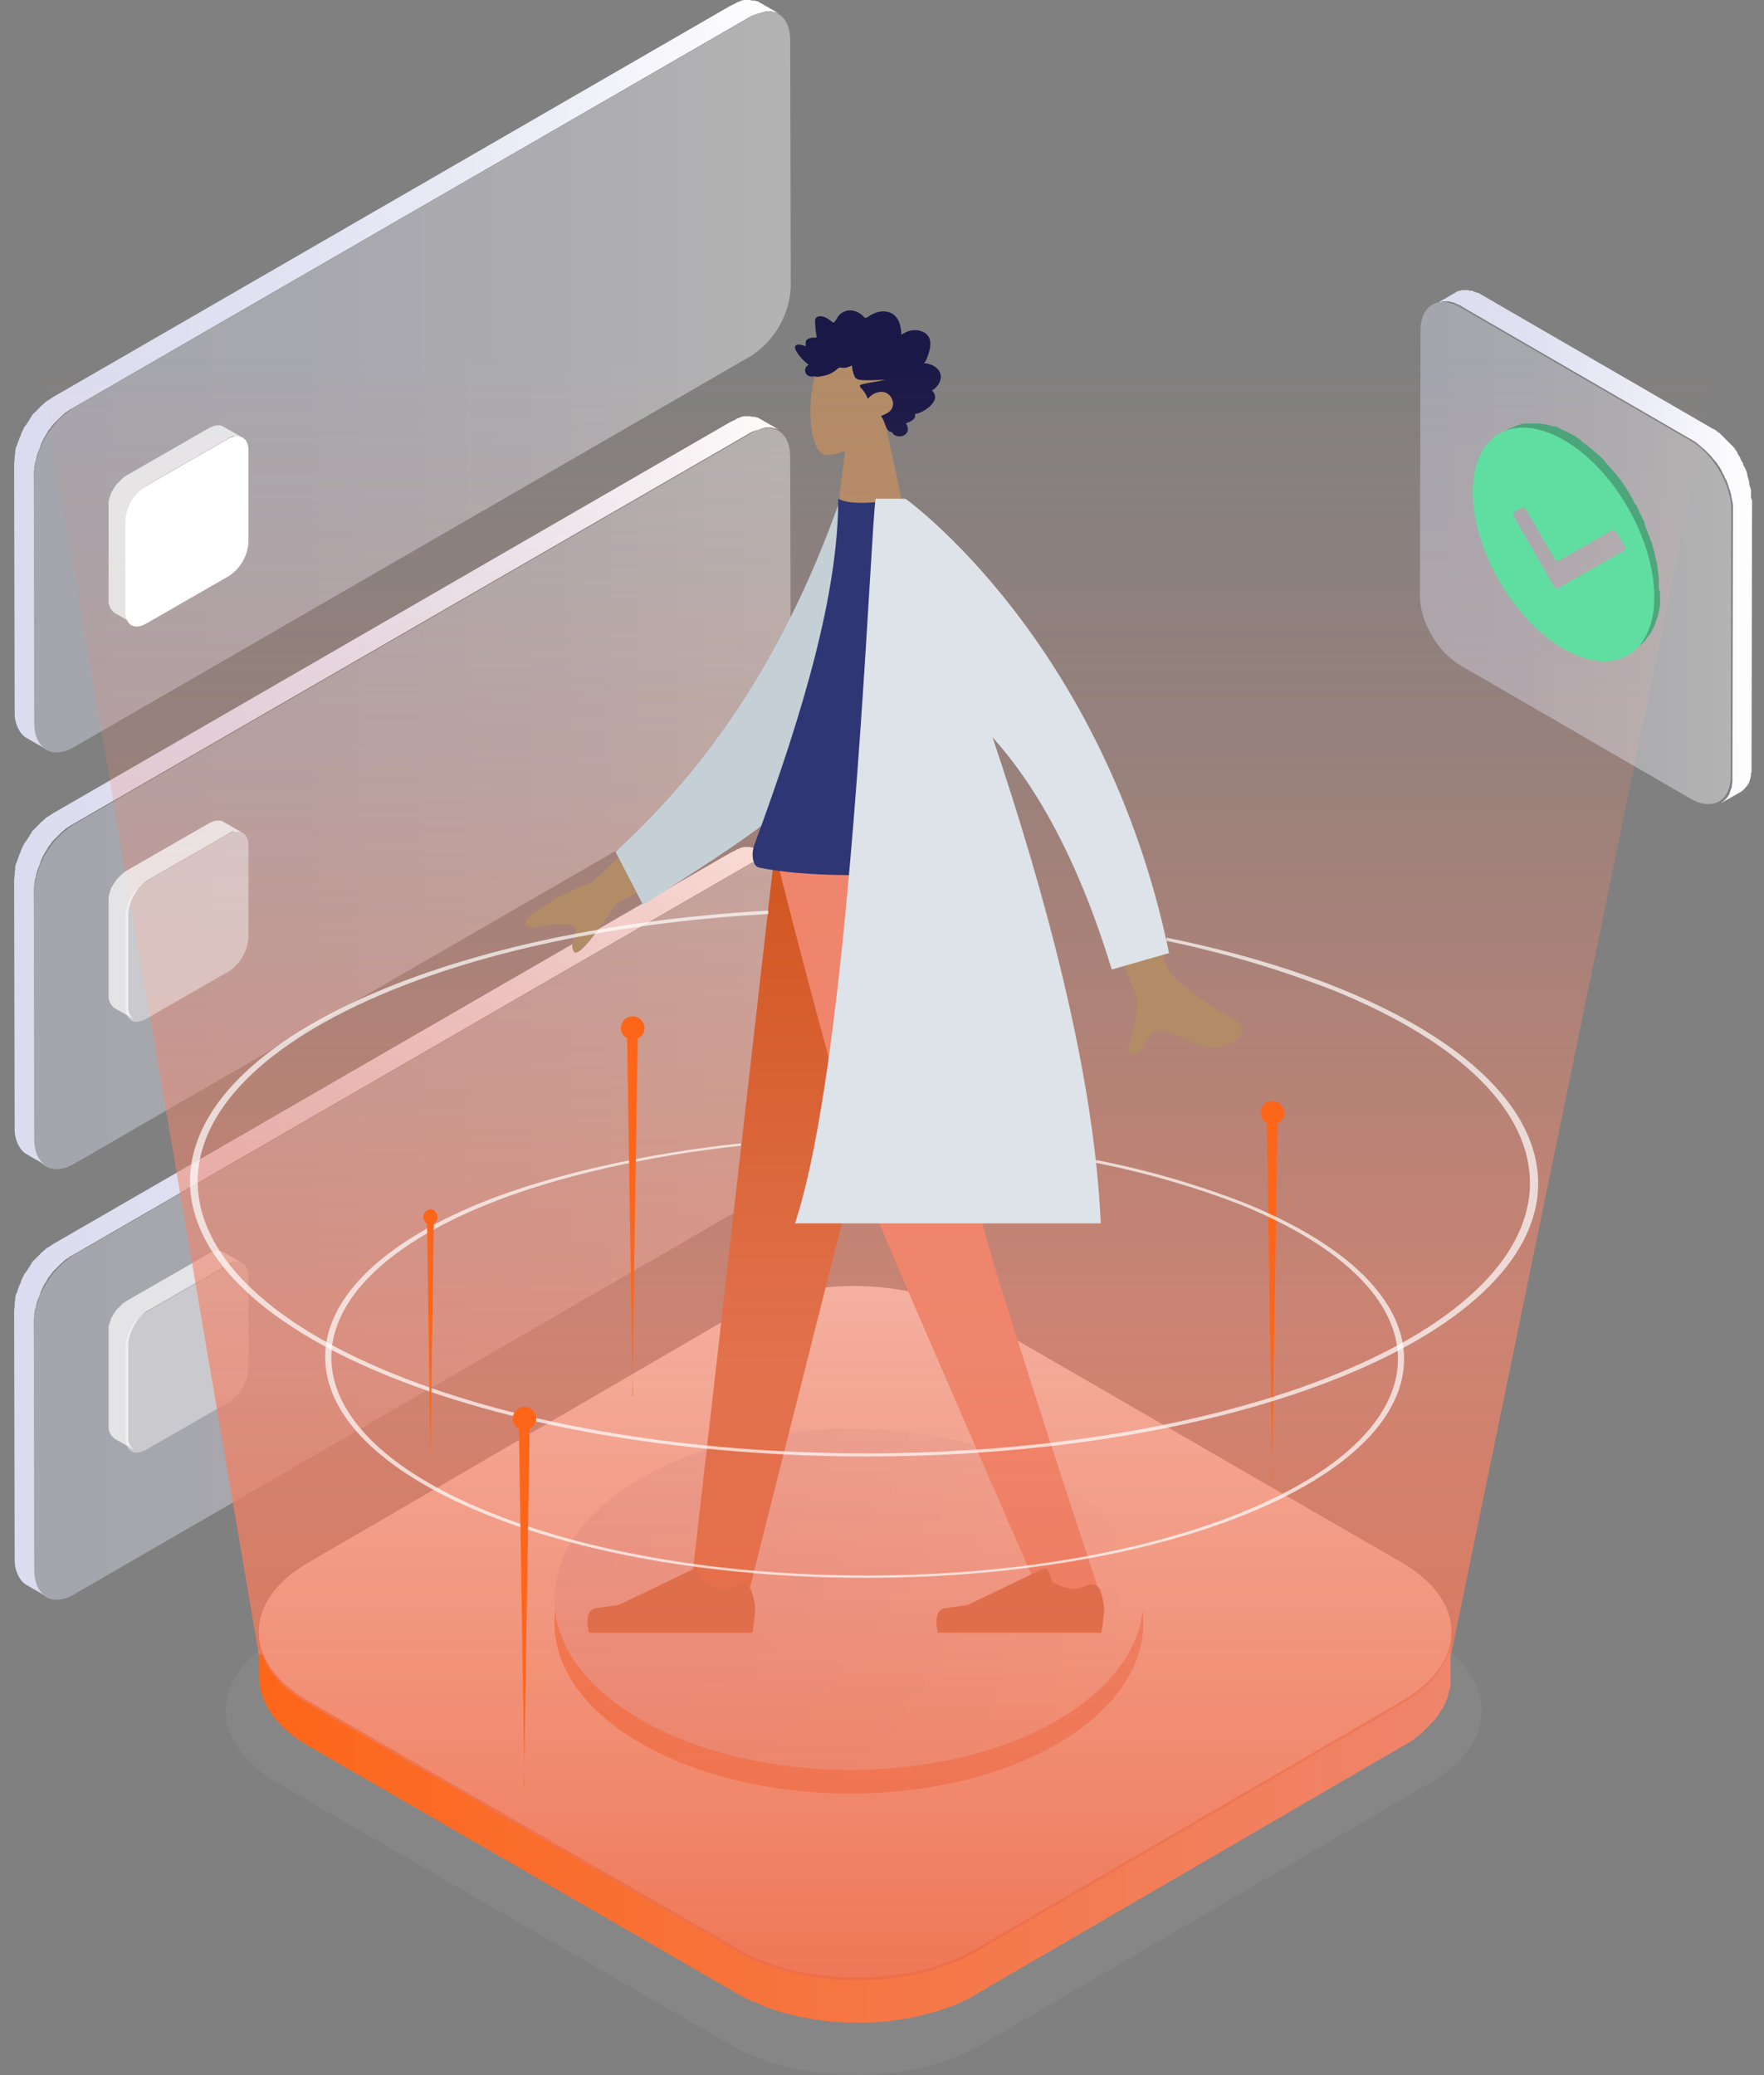 <svg width="375" height="441" viewBox="0 0 375 441" fill="none" xmlns="http://www.w3.org/2000/svg">
<rect x="0" y="0" width="375" height="441" fill="#808080" stroke="none"/>
<path fill-rule="evenodd" clip-rule="evenodd" d="M161.534 182.772C161.653 182.772 161.773 182.652 161.892 182.652C162.023 182.668 162.155 182.624 162.25 182.533C162.419 182.551 162.588 182.508 162.728 182.413H163.684C163.891 182.382 164.102 182.425 164.281 182.533H164.401C164.52 182.533 164.759 182.652 164.879 182.652H164.998C165.237 182.772 165.357 182.772 165.596 182.892L161.414 180.501C161.295 180.381 161.175 180.381 160.936 180.262H160.697C160.578 180.262 160.578 180.262 160.458 180.142H159.981C159.812 180.16 159.643 180.118 159.503 180.023H158.189C158.057 180.007 157.926 180.051 157.83 180.142H157.591C157.472 180.142 157.472 180.142 157.352 180.262C157.233 180.381 156.994 180.381 156.755 180.501C156.516 180.62 156.635 180.501 156.516 180.62C156.45 180.62 156.396 180.674 156.396 180.74C156.038 180.859 155.68 181.099 155.321 181.218L11.482 264.295C11.004 264.534 10.646 264.893 10.168 265.132C10.049 265.132 10.049 265.251 9.929 265.251C9.571 265.61 9.093 265.968 8.734 266.327C8.668 266.327 8.615 266.381 8.615 266.447L8.376 266.686L7.779 267.283C7.779 267.403 7.659 267.403 7.54 267.522L7.42 267.642L7.062 268L6.823 268.24C6.823 268.359 6.704 268.359 6.704 268.479C6.704 268.598 6.584 268.718 6.465 268.837C6.345 268.957 6.345 268.957 6.345 269.076C6.345 269.196 6.226 269.315 6.106 269.435C5.987 269.554 5.987 269.554 5.987 269.674C5.987 269.74 5.933 269.794 5.867 269.794C5.751 270.058 5.589 270.301 5.389 270.511C5.389 270.577 5.336 270.63 5.27 270.63C5.144 270.762 5.061 270.929 5.031 271.108C5.031 271.228 4.911 271.228 4.911 271.347C4.911 271.467 4.792 271.467 4.792 271.587C4.792 271.706 4.673 271.706 4.673 271.826C4.673 271.945 4.434 272.184 4.434 272.423V272.543L4.075 273.26V273.38C4.063 273.47 4.021 273.554 3.956 273.619C3.956 273.738 3.836 273.858 3.836 273.977C3.836 274.097 3.717 274.216 3.717 274.336C3.717 274.455 3.597 274.575 3.597 274.694C3.597 274.814 3.597 274.814 3.478 274.934C3.358 275.053 3.358 275.173 3.358 275.292C3.358 275.412 3.239 275.531 3.239 275.77V276.248C3.239 276.487 3.119 276.727 3.119 276.966V277.324C3.119 277.802 3 278.281 3 278.759L3.119 331.354C3.059 332.786 3.434 334.203 4.195 335.418C4.546 336.008 5.039 336.501 5.628 336.853L9.81 339.243C8.257 338.407 7.301 336.494 7.301 333.745L7.181 281.149C7.162 280.668 7.202 280.186 7.301 279.715V279.356C7.301 279.117 7.42 278.878 7.42 278.639C7.402 278.471 7.445 278.301 7.54 278.161C7.54 278.041 7.659 277.922 7.659 277.683C7.659 277.444 7.779 277.324 7.779 277.085C7.779 276.846 7.898 276.846 7.898 276.727C7.898 276.607 8.018 276.248 8.137 276.009C8.15 275.919 8.192 275.835 8.257 275.77C8.376 275.412 8.496 275.173 8.615 274.814V274.694C8.734 274.455 8.854 274.097 8.973 273.858C9.093 273.619 9.093 273.738 9.093 273.619L9.451 272.901C9.451 272.835 9.505 272.782 9.571 272.782C9.69 272.543 9.929 272.184 10.049 271.945C10.168 271.706 10.168 271.826 10.168 271.706C10.29 271.479 10.451 271.277 10.646 271.108C10.765 270.989 10.765 270.869 10.885 270.75C11.004 270.63 11.124 270.391 11.243 270.272L11.602 269.913L11.96 269.554L12.557 268.957L12.796 268.718C13.155 268.359 13.633 268 13.991 267.642C14.111 267.642 14.111 267.522 14.23 267.522C14.64 267.202 15.08 266.921 15.544 266.686L159.383 183.609C159.718 183.4 160.08 183.239 160.458 183.131C160.578 183.131 160.697 183.011 160.817 183.011C160.936 183.011 161.307 182.892 161.534 182.772Z" fill="url(#paint0_linear)"/>
<g opacity="0.4">
<path fill-rule="evenodd" clip-rule="evenodd" d="M159.502 183.609C164.162 180.86 167.985 183.131 167.985 188.51L168.104 241.105C167.777 247.046 164.623 252.47 159.622 255.689L15.783 338.825C11.124 341.574 7.301 339.303 7.301 333.924L7.181 281.329C7.508 275.388 10.662 269.964 15.663 266.746L159.502 183.609Z" fill="url(#paint1_linear)"/>
</g>
<path opacity="0.7" fill-rule="evenodd" clip-rule="evenodd" d="M49.473 268.359C49.698 268.262 49.944 268.221 50.19 268.24H51.026C51.247 268.244 51.46 268.329 51.623 268.479L47.442 266.088C47.322 266.088 47.322 265.969 47.203 265.969C47.083 265.969 47.083 265.969 46.964 265.849H46.008C45.877 265.833 45.745 265.877 45.65 265.969H45.423C45.303 265.969 45.303 265.969 45.184 266.088C45.064 266.208 44.825 266.208 44.587 266.327L26.905 276.488C26.599 276.646 26.318 276.847 26.069 277.085L25.83 277.324L25.472 277.683L25.352 277.803L25.233 277.922L25.113 278.042L24.755 278.4L24.635 278.52V278.639L24.516 278.759C24.396 278.878 24.396 278.998 24.277 279.118C24.157 279.237 24.157 279.357 24.038 279.476C24.025 279.567 23.983 279.651 23.919 279.715C23.799 279.835 23.799 279.954 23.68 280.074C23.56 280.193 23.56 280.313 23.56 280.432C23.56 280.552 23.441 280.671 23.441 280.791C23.441 280.911 23.321 281.03 23.321 281.15C23.321 281.269 23.321 281.269 23.202 281.389V281.628C23.202 281.747 23.082 281.986 23.082 282.106V302.965C23.024 303.785 23.281 304.597 23.799 305.236L24.277 305.714L28.458 308.105C27.625 307.447 27.176 306.414 27.264 305.355V285.871C27.244 285.548 27.285 285.224 27.383 284.915V284.795C27.406 284.465 27.487 284.141 27.622 283.839V283.72C27.722 283.394 27.841 283.074 27.98 282.763C28.116 282.433 28.275 282.113 28.458 281.807C28.697 281.448 28.817 281.209 29.056 280.851V280.731C29.295 280.492 29.414 280.253 29.653 280.014L29.773 279.894L30.25 279.416L30.489 279.177C30.747 278.95 31.027 278.75 31.326 278.58L49.007 268.419C49.276 268.278 49.555 268.158 49.843 268.061C49.353 268.479 49.473 268.479 49.473 268.359Z" fill="white"/>
<g opacity="0.4">
<path fill-rule="evenodd" clip-rule="evenodd" d="M48.517 268.838C50.906 267.523 52.818 268.598 52.818 271.228V290.712C52.668 293.672 51.114 296.381 48.636 298.004L30.955 308.165C28.566 309.479 26.774 308.404 26.654 305.774V286.29C26.804 283.33 28.358 280.621 30.836 278.998L48.517 268.838Z" fill="white"/>
</g>
<g opacity="0.3">
<path fill-rule="evenodd" clip-rule="evenodd" d="M303.85 347.962C318.696 356.535 318.696 370.402 303.976 378.975L208.612 434.571C193.892 443.143 169.988 443.143 155.269 434.571L59.15 379.038C44.304 370.465 44.304 356.598 59.024 348.025L154.514 292.429C169.234 283.857 193.137 283.857 207.857 292.429L303.85 347.962Z" fill="#959595"/>
</g>
<path fill-rule="evenodd" clip-rule="evenodd" d="M308.599 347.491V347.97C308.521 348.289 308.441 348.607 308.361 348.926C308.361 349.046 308.242 349.285 308.242 349.404C308.242 349.524 308.123 349.763 308.123 349.882C308.123 350.002 308.003 350.241 308.003 350.361C308.003 350.48 307.884 350.719 307.884 350.839C307.884 350.958 307.764 351.197 307.764 351.317C307.764 351.436 307.645 351.675 307.525 351.914C307.406 352.154 307.406 352.273 307.286 352.393C307.167 352.512 307.047 352.751 307.047 352.871C307.047 352.99 306.928 353.11 306.808 353.349C306.716 353.563 306.596 353.764 306.45 353.947C306.331 354.066 306.331 354.186 306.211 354.305C306.092 354.425 305.853 354.783 305.733 355.022C305.614 355.261 305.614 355.261 305.494 355.381C305.21 355.769 304.89 356.129 304.539 356.457C304.419 356.576 304.419 356.696 304.3 356.696C304.052 357.004 303.771 357.284 303.463 357.533L303.105 357.891L302.627 358.369C302.508 358.489 302.269 358.608 302.149 358.728C301.923 358.849 301.72 359.012 301.552 359.206C301.432 359.326 301.193 359.445 301.074 359.565C300.847 359.686 300.645 359.848 300.477 360.043C300.238 360.162 300.118 360.282 299.879 360.401C299.665 360.494 299.464 360.614 299.282 360.76C299.043 360.88 298.685 361.119 298.446 361.238L207.531 414.192C206.695 414.67 205.978 415.029 205.141 415.507C204.927 415.599 204.726 415.72 204.544 415.866C203.81 416.235 203.051 416.554 202.274 416.822C202.155 416.822 202.035 416.942 201.916 416.942C201.064 417.292 200.185 417.571 199.288 417.778C198.706 417.993 198.106 418.153 197.495 418.256L196.062 418.615C195.375 418.731 194.697 418.891 194.031 419.093C193.565 419.231 193.083 419.311 192.597 419.332C192.358 419.332 192.239 419.452 192 419.452L189.491 419.81C189.252 419.81 189.013 419.93 188.774 419.93C188.296 419.93 187.819 420.049 187.341 420.049C186.548 420.149 185.75 420.189 184.951 420.169H179.814C179.214 420.189 178.614 420.149 178.022 420.049C177.425 420.049 176.947 419.93 176.35 419.93C175.746 419.909 175.146 419.829 174.558 419.691C174.08 419.571 173.482 419.571 173.005 419.452L171.093 419.093L169.66 418.735C168.893 418.577 168.135 418.377 167.39 418.137L165.956 417.778C165.717 417.659 165.478 417.659 165.239 417.539L163.089 416.822C162.85 416.702 162.611 416.702 162.491 416.583C161.833 416.355 161.194 416.075 160.58 415.746C160.222 415.627 159.983 415.507 159.624 415.388C158.668 414.909 157.832 414.551 156.996 414.073L65.733 361.358C63.704 360.188 61.819 358.784 60.118 357.174C59.529 356.606 58.97 356.008 58.445 355.381C57.728 354.424 57.131 353.468 56.534 352.512C55.597 350.659 55.106 348.612 55.1 346.535V356.337C55.1 361.716 58.565 367.095 65.733 371.159L157.006 423.874C157.845 424.384 158.724 424.823 159.634 425.189C159.993 425.309 160.232 425.428 160.59 425.548C160.948 425.667 161.665 426.026 162.143 426.265C162.234 426.278 162.318 426.32 162.382 426.385C162.621 426.504 162.74 426.504 162.979 426.624L165.13 427.341C165.369 427.46 165.608 427.46 165.847 427.58C166.086 427.699 166.205 427.699 166.325 427.699C166.683 427.819 166.922 427.819 167.28 427.939C167.997 428.178 168.714 428.297 169.55 428.536C169.789 428.536 169.909 428.656 170.147 428.656C170.415 428.754 170.7 428.795 170.984 428.775L172.895 429.134C173.134 429.134 173.373 429.253 173.612 429.253C173.896 429.234 174.181 429.275 174.448 429.373C175.046 429.492 175.643 429.492 176.24 429.612C176.479 429.612 176.838 429.732 177.077 429.732H177.913C178.51 429.732 179.108 429.851 179.705 429.851H184.842C185.678 429.851 186.395 429.732 187.231 429.732C187.555 429.751 187.879 429.71 188.187 429.612H188.665C188.91 429.631 189.156 429.59 189.382 429.492L191.891 429.134C192.13 429.134 192.249 429.014 192.488 429.014H192.727C193.085 428.895 193.444 428.895 193.922 428.775C194.611 428.673 195.29 428.513 195.952 428.297L197.386 427.939C197.983 427.819 198.581 427.58 199.178 427.46C199.298 427.46 199.417 427.341 199.537 427.341L201.687 426.624C201.806 426.624 201.926 426.504 202.045 426.504C202.882 426.146 203.598 425.906 204.315 425.548L205.032 425.189C205.866 424.823 206.666 424.383 207.421 423.874L298.097 371.159C298.217 371.04 298.336 371.04 298.575 370.92C298.814 370.801 298.814 370.801 298.934 370.681C299.148 370.589 299.349 370.468 299.531 370.323C299.77 370.203 299.889 370.084 300.128 369.964C300.355 369.843 300.557 369.68 300.726 369.486C300.905 369.396 301.067 369.275 301.204 369.127C301.43 369.006 301.633 368.844 301.801 368.649C301.92 368.53 302.159 368.41 302.279 368.291L302.757 367.812L302.996 367.573C303.062 367.573 303.115 367.52 303.115 367.454C303.423 367.206 303.703 366.925 303.951 366.617C304.071 366.498 304.071 366.378 304.19 366.378C304.549 366.019 304.788 365.661 305.146 365.302L305.385 365.063C305.504 364.824 305.743 364.585 305.863 364.346C305.982 364.107 305.982 364.107 306.102 363.987C306.194 363.773 306.315 363.572 306.46 363.39L306.58 363.27C306.58 363.151 306.699 363.151 306.699 363.031C306.825 362.899 306.908 362.733 306.938 362.553C307.057 362.433 307.057 362.194 307.177 362.075C307.296 361.955 307.296 361.716 307.416 361.477C307.535 361.238 307.535 361.358 307.535 361.238C307.535 361.118 307.535 361.118 307.655 360.999C307.75 360.859 307.792 360.689 307.774 360.521C307.774 360.401 307.894 360.162 307.894 360.043C307.894 359.923 308.013 359.684 308.013 359.564C308.013 359.445 308.013 359.325 308.133 359.325V359.146C308.213 358.827 308.292 358.509 308.372 358.19V347.193C308.599 347.193 308.599 347.252 308.599 347.491Z" fill="url(#paint2_linear)"/>
<path fill-rule="evenodd" clip-rule="evenodd" d="M161.534 2.752C161.653 2.752 161.773 2.633 161.892 2.633C162.023 2.649 162.155 2.605 162.25 2.513C162.419 2.531 162.588 2.489 162.728 2.394H163.684C163.891 2.363 164.102 2.405 164.281 2.513H164.401C164.52 2.513 164.759 2.633 164.879 2.633H164.998C165.237 2.752 165.357 2.752 165.596 2.872L161.414 0.481C161.295 0.362 161.175 0.362 160.936 0.242H160.697C160.578 0.242 160.578 0.242 160.458 0.123H159.981C159.812 0.141 159.643 0.098 159.503 0.003H158.189C158.057 -0.013 157.926 0.031 157.83 0.123H157.591C157.472 0.123 157.472 0.123 157.352 0.242C157.233 0.362 156.994 0.362 156.755 0.481C156.516 0.601 156.635 0.481 156.516 0.601C156.484 0.601 156.454 0.613 156.432 0.636C156.409 0.658 156.396 0.689 156.396 0.72C156.038 0.84 155.68 1.079 155.321 1.199L11.482 84.275C11.004 84.514 10.646 84.873 10.168 85.112C10.049 85.112 10.049 85.232 9.929 85.232C9.571 85.59 9.093 85.949 8.734 86.308C8.668 86.308 8.615 86.361 8.615 86.427L8.376 86.666L7.779 87.264C7.779 87.383 7.659 87.383 7.54 87.503L7.42 87.622L7.062 87.981L6.823 88.22C6.823 88.34 6.704 88.34 6.704 88.459C6.704 88.579 6.584 88.698 6.465 88.818C6.345 88.937 6.345 88.937 6.345 89.057C6.345 89.176 6.226 89.296 6.106 89.415C5.987 89.535 5.987 89.535 5.987 89.654C5.987 89.721 5.933 89.774 5.867 89.774C5.751 90.039 5.589 90.282 5.389 90.491C5.389 90.557 5.336 90.611 5.27 90.611C5.144 90.743 5.061 90.909 5.031 91.089C5.031 91.208 4.911 91.208 4.911 91.328C4.911 91.448 4.792 91.448 4.792 91.567C4.792 91.686 4.673 91.686 4.673 91.806C4.673 91.926 4.434 92.165 4.434 92.404V92.523L4.075 93.24V93.36C4.063 93.451 4.021 93.535 3.956 93.599C3.956 93.719 3.836 93.838 3.836 93.958C3.836 94.077 3.717 94.197 3.717 94.316C3.717 94.436 3.597 94.555 3.597 94.675C3.597 94.794 3.597 94.794 3.478 94.914C3.358 95.034 3.358 95.153 3.358 95.273C3.358 95.392 3.239 95.512 3.239 95.751V96.229C3.239 96.468 3.119 96.707 3.119 96.946V97.305C3.119 97.783 3 98.261 3 98.739L3.119 151.335C3.059 152.767 3.434 154.184 4.195 155.399C4.546 155.989 5.039 156.482 5.628 156.833L9.81 159.224C8.257 158.387 7.301 156.475 7.301 153.725L7.181 101.13C7.162 100.649 7.202 100.167 7.301 99.695V99.337C7.301 99.098 7.42 98.859 7.42 98.62C7.402 98.451 7.445 98.282 7.54 98.141C7.54 98.022 7.659 97.902 7.659 97.663C7.659 97.424 7.779 97.305 7.779 97.066C7.779 96.827 7.898 96.827 7.898 96.707C7.898 96.588 8.018 96.229 8.137 95.99C8.15 95.899 8.192 95.815 8.257 95.751C8.376 95.392 8.496 95.153 8.615 94.794V94.675C8.734 94.436 8.854 94.077 8.973 93.838C9.093 93.599 9.093 93.719 9.093 93.599L9.451 92.882C9.451 92.816 9.505 92.762 9.571 92.762C9.69 92.523 9.929 92.165 10.049 91.926C10.168 91.687 10.168 91.806 10.168 91.687C10.29 91.46 10.451 91.257 10.646 91.089C10.765 90.969 10.765 90.85 10.885 90.73C11.004 90.611 11.124 90.372 11.243 90.252L11.602 89.894L11.96 89.535L12.557 88.937L12.796 88.698C13.155 88.34 13.633 87.981 13.991 87.622C14.111 87.622 14.111 87.503 14.23 87.503C14.64 87.182 15.08 86.902 15.544 86.666L159.383 3.589C159.718 3.381 160.08 3.22 160.458 3.111C160.578 3.111 160.697 2.992 160.817 2.992C161.035 2.859 161.28 2.777 161.534 2.752Z" fill="url(#paint3_linear)"/>
<g opacity="0.4">
<path fill-rule="evenodd" clip-rule="evenodd" d="M159.502 3.589C164.162 0.84 167.985 3.111 167.985 8.49L168.104 61.086C167.777 67.026 164.623 72.45 159.622 75.669L15.783 158.746C11.124 161.495 7.301 159.224 7.301 153.845L7.181 101.249C7.508 95.309 10.662 89.885 15.663 86.666L159.502 3.589Z" fill="url(#paint4_linear)"/>
</g>
<path fill-rule="evenodd" clip-rule="evenodd" d="M161.534 91.209C161.653 91.209 161.773 91.089 161.892 91.089C162.023 91.105 162.155 91.061 162.25 90.969C162.419 90.987 162.588 90.945 162.728 90.85H163.684C163.891 90.819 164.102 90.861 164.281 90.969H164.401C164.52 90.969 164.759 91.089 164.879 91.089H164.998C165.237 91.209 165.357 91.209 165.596 91.328L161.414 88.937C161.295 88.818 161.175 88.818 160.936 88.698H160.697C160.578 88.698 160.578 88.698 160.458 88.579H159.981C159.812 88.597 159.643 88.554 159.503 88.459H158.189C158.057 88.443 157.926 88.487 157.83 88.579H157.591C157.472 88.579 157.472 88.579 157.352 88.698C157.233 88.818 156.994 88.818 156.755 88.937C156.516 89.057 156.635 88.937 156.516 89.057C156.45 89.057 156.396 89.11 156.396 89.176C156.038 89.296 155.68 89.535 155.321 89.655L11.482 172.731C11.004 172.97 10.646 173.329 10.168 173.568C10.049 173.568 10.049 173.688 9.929 173.688C9.571 174.046 9.093 174.405 8.734 174.764C8.668 174.764 8.615 174.817 8.615 174.883L8.376 175.122L7.779 175.72C7.779 175.839 7.659 175.839 7.54 175.959L7.42 176.078L7.062 176.437L6.823 176.676C6.823 176.796 6.704 176.796 6.704 176.915C6.704 177.035 6.584 177.154 6.465 177.274C6.345 177.393 6.345 177.393 6.345 177.513C6.345 177.632 6.226 177.752 6.106 177.871C5.987 177.991 5.987 177.991 5.987 178.111C5.987 178.177 5.933 178.23 5.867 178.23C5.751 178.495 5.589 178.738 5.389 178.947C5.389 179.013 5.336 179.067 5.27 179.067C5.144 179.199 5.061 179.365 5.031 179.545C5.031 179.664 4.911 179.664 4.911 179.784C4.911 179.904 4.792 179.904 4.792 180.023C4.792 180.143 4.673 180.143 4.673 180.262C4.673 180.382 4.434 180.621 4.434 180.86V180.979L4.075 181.697V181.816C4.063 181.907 4.021 181.991 3.956 182.055C3.956 182.175 3.836 182.294 3.836 182.414C3.836 182.533 3.717 182.653 3.717 182.772C3.717 182.892 3.597 183.011 3.597 183.131C3.597 183.251 3.597 183.251 3.478 183.37C3.358 183.49 3.358 183.609 3.358 183.729C3.358 183.848 3.239 183.968 3.239 184.207V184.685C3.239 184.924 3.119 185.163 3.119 185.402V185.761C3.119 186.239 3 186.717 3 187.195L3.119 239.791C3.059 241.223 3.434 242.64 4.195 243.855C4.546 244.445 5.039 244.938 5.628 245.289L9.81 247.68C8.257 246.843 7.301 244.931 7.301 242.181L7.181 189.586C7.162 189.105 7.202 188.623 7.301 188.151V187.793C7.301 187.554 7.42 187.315 7.42 187.076C7.402 186.907 7.445 186.738 7.54 186.597C7.54 186.478 7.659 186.358 7.659 186.119C7.659 185.88 7.779 185.761 7.779 185.522C7.779 185.283 7.898 185.283 7.898 185.163C7.898 185.044 8.018 184.685 8.137 184.446C8.15 184.355 8.192 184.271 8.257 184.207C8.376 183.848 8.496 183.609 8.615 183.251V183.131C8.734 182.892 8.854 182.533 8.973 182.294C9.093 182.055 9.093 182.175 9.093 182.055L9.451 181.338C9.451 181.272 9.505 181.218 9.571 181.218C9.69 180.979 9.929 180.621 10.049 180.382C10.168 180.143 10.168 180.262 10.168 180.143C10.29 179.916 10.451 179.713 10.646 179.545C10.765 179.425 10.765 179.306 10.885 179.186C11.004 179.067 11.124 178.828 11.243 178.708L11.602 178.35L11.96 177.991L12.557 177.393L12.796 177.154C13.155 176.796 13.633 176.437 13.991 176.078C14.111 176.078 14.111 175.959 14.23 175.959C14.64 175.638 15.08 175.358 15.544 175.122L159.383 92.045C159.718 91.837 160.08 91.676 160.458 91.567C160.578 91.567 160.697 91.448 160.817 91.448C160.936 91.448 161.307 91.388 161.534 91.209Z" fill="url(#paint5_linear)"/>
<g opacity="0.4">
<path fill-rule="evenodd" clip-rule="evenodd" d="M159.502 92.165C164.162 89.415 167.985 91.686 167.985 97.066L168.104 149.661C167.777 155.602 164.623 161.025 159.622 164.244L15.783 247.321C11.124 250.07 7.301 247.799 7.301 242.42L7.181 189.825C7.508 183.884 10.662 178.46 15.663 175.241L159.502 92.165Z" fill="url(#paint6_linear)"/>
</g>
<path fill-rule="evenodd" clip-rule="evenodd" d="M297.966 332.071C312.063 340.2 312.063 353.349 298.086 361.477L207.529 414.192C193.551 422.32 170.853 422.32 156.875 414.192L65.602 361.537C51.504 353.408 51.504 340.259 65.482 332.131L156.158 279.416C170.136 271.288 192.835 271.288 206.812 279.416L297.966 332.071Z" fill="white"/>
<path fill-rule="evenodd" clip-rule="evenodd" d="M224.624 319.281C249.115 333.387 249.235 356.337 224.863 370.562C200.492 384.787 160.948 384.667 136.338 370.562C111.727 356.457 111.727 333.387 136.099 319.281C160.47 305.176 200.122 305.057 224.624 319.281Z" fill="url(#paint7_linear)"/>
<path fill-rule="evenodd" clip-rule="evenodd" d="M224.624 314.261C249.115 328.366 249.235 351.317 224.863 365.541C200.492 379.766 160.948 379.647 136.338 365.541C111.727 351.436 111.727 328.366 136.099 314.261C160.47 300.156 200.122 300.036 224.624 314.261Z" fill="url(#paint8_linear)"/>
<path fill-rule="evenodd" clip-rule="evenodd" d="M190.832 109.17L185.431 81.039H181.535L177.977 109.17H190.832Z" fill="#B28B67"/>
<path fill-rule="evenodd" clip-rule="evenodd" d="M182.652 94.265C179.61 96.098 176.622 96.984 175.219 96.622C171.701 95.715 171.378 82.847 174.1 77.773C176.822 72.7 190.814 70.489 191.519 80.541C191.764 84.029 190.299 87.143 188.134 89.683L192.015 107.771H180.742L182.652 94.265Z" fill="#B28B67"/>
<path fill-rule="evenodd" clip-rule="evenodd" d="M196.433 77.195C196.798 76.834 196.996 76.319 197.168 75.83C197.346 75.322 197.52 74.808 197.638 74.28C197.875 73.223 197.877 72.008 197.123 71.188C196.519 70.53 195.612 70.235 194.775 70.171C194.217 70.128 193.645 70.206 193.11 70.382C192.58 70.556 192.123 70.904 191.608 71.12C191.589 69.981 191.394 68.79 190.816 67.818C190.26 66.882 189.374 66.358 188.365 66.219C187.329 66.076 186.307 66.319 185.379 66.82C185.147 66.946 184.917 67.077 184.697 67.226C184.513 67.351 184.321 67.501 184.105 67.552C183.864 67.608 183.744 67.469 183.588 67.293C183.404 67.087 183.197 66.905 182.978 66.744C182.01 66.032 180.739 65.74 179.617 66.166C179.1 66.363 178.598 66.697 178.247 67.157C177.934 67.567 177.711 68.218 177.28 68.503C177.097 68.624 176.967 68.464 176.801 68.345C176.55 68.167 176.311 67.97 176.058 67.796C175.702 67.552 175.317 67.37 174.904 67.274C174.3 67.135 173.465 67.167 173.292 67.959C173.227 68.256 173.277 68.574 173.298 68.873C173.327 69.285 173.357 69.696 173.392 70.106C173.419 70.418 173.454 70.719 173.512 71.025C173.544 71.189 173.642 71.493 173.572 71.656C173.485 71.861 173.081 71.745 172.909 71.752C172.568 71.766 172.226 71.825 171.911 71.971C171.667 72.084 171.41 72.25 171.307 72.529C171.244 72.701 171.261 72.878 171.29 73.055C171.326 73.267 171.285 73.379 171.259 73.593C170.801 73.368 169.216 72.868 169.016 73.688C168.95 73.96 169.101 74.269 169.216 74.499C169.419 74.903 169.684 75.272 169.955 75.624C170.521 76.358 171.197 76.992 171.923 77.533C171.072 77.912 170.85 79.028 171.587 79.694C171.912 79.987 172.35 80.053 172.761 80.034C172.911 80.027 173.127 79.969 173.246 79.996C173.309 80.01 173.377 80.064 173.466 80.07C174.045 80.109 174.699 79.97 175.266 79.841C176.275 79.612 177.23 79.134 178.011 78.406C178.211 78.219 178.376 78.111 178.646 78.114C178.882 78.116 179.113 78.181 179.349 78.187C179.973 78.203 180.536 77.898 181.116 77.695C181.151 78.478 181.374 79.34 181.694 80.044C181.955 80.619 182.501 80.702 183.037 80.752C184.75 80.914 186.47 80.734 188.186 80.736C186.525 81.112 184.809 81.266 183.162 81.708C182.418 81.908 182.986 82.409 183.305 82.757C183.829 83.329 184.218 84.039 184.488 84.786C185.301 83.727 186.737 83.029 188.009 83.355C189.415 83.714 190.405 85.615 189.506 86.982C188.984 87.776 188.042 88.082 187.258 88.423C187.869 89.059 188.017 89.998 188.386 90.79C188.567 91.18 188.822 91.621 189.228 91.757C189.379 91.808 189.555 91.812 189.673 91.934C189.82 92.086 189.855 92.256 190.043 92.386C190.791 92.906 191.96 92.866 192.623 92.187C193.223 91.573 193.067 90.602 192.566 89.979C193.364 89.647 194.816 89.219 194.499 87.977C196.227 87.862 200.423 85.059 198.104 83.012C199.377 82.292 200.546 80.534 199.728 78.985C199.099 77.791 197.635 77.258 196.433 77.195Z" fill="#191847"/>
<path fill-rule="evenodd" clip-rule="evenodd" d="M199.171 180.856L175.993 271.743L159.083 338.732H146.749L164.719 180.856H199.171Z" fill="#C44200"/>
<path fill-rule="evenodd" clip-rule="evenodd" d="M205.369 180.856C205.905 227.7 207.733 253.25 208.296 257.506C208.859 261.762 217.37 288.837 233.829 338.732H221.052C200.098 290.867 188.401 263.792 185.961 257.506C183.521 251.221 175.991 225.671 164.649 180.856H205.369Z" fill="#EF856C"/>
<path fill-rule="evenodd" clip-rule="evenodd" d="M231.105 336.914C232.225 336.435 233.567 336.927 233.93 338.09C234.318 339.334 234.712 340.822 234.712 341.737C234.712 343.54 234.157 347 234.157 347C232.222 347 199.39 347 199.39 347C199.39 347 198.035 342.155 200.954 341.768C203.874 341.382 205.805 341.07 205.805 341.07L221.563 333.473C222.091 333.219 222.723 333.47 222.932 334.018L223.824 336.359C223.824 336.359 226.527 337.723 228.217 337.723C229.001 337.723 230.124 337.333 231.105 336.914Z" fill="#A43B05"/>
<path fill-rule="evenodd" clip-rule="evenodd" d="M156.92 336.914C158.04 336.435 159.382 336.927 159.745 338.09C160.133 339.334 160.527 340.822 160.527 341.737C160.527 343.54 159.971 347 159.971 347C158.037 347 125.204 347 125.204 347C125.204 347 123.849 342.155 126.769 341.768C129.689 341.382 131.62 341.07 131.62 341.07L147.378 333.473C147.905 333.219 148.538 333.47 148.746 334.018L149.639 336.359C149.639 336.359 152.342 337.723 154.032 337.723C154.815 337.723 155.939 337.333 156.92 336.914Z" fill="#A43B05"/>
<path fill-rule="evenodd" clip-rule="evenodd" d="M0 29L55 351.559H55.717C57.031 355.384 60.376 359.09 65.513 362.078L156.786 414.793C170.884 422.921 193.583 422.921 207.441 414.793L298.117 362.078C303.254 359.09 306.479 355.384 307.794 351.559H308.51L375 29H0Z" fill="url(#paint9_linear)"/>
<path fill-rule="evenodd" clip-rule="evenodd" d="M248.803 206.776C246.419 202.862 232.627 161.237 232.627 161.237L221.304 163.074C221.304 163.074 239.535 207.275 240.852 209.826C242.562 213.14 241.049 218.583 240.024 222.274C239.865 222.845 239.718 223.374 239.596 223.846C241.751 224.542 242.571 223.163 243.435 221.71C244.412 220.069 245.445 218.332 248.522 219.38C249.711 219.785 250.854 220.306 251.97 220.814C255.825 222.569 259.367 224.182 263.435 220.411C264.08 219.813 264.623 217.858 262.573 216.719C257.466 213.882 249.968 208.69 248.803 206.776ZM125.943 187.43L145.241 169.148L150.515 181.218L130.955 192.127C125.726 200.05 122.735 203.416 121.983 202.226C121.349 201.222 121.732 200.206 122.084 199.27C122.359 198.541 122.616 197.861 122.359 197.272C121.772 195.929 117.954 196.374 114.347 196.969C110.74 197.564 111.684 195.678 112.503 194.72C116.05 191.954 120.53 189.524 125.943 187.43Z" fill="#B28B67"/>
<path fill-rule="evenodd" clip-rule="evenodd" d="M185.301 109.656L178.285 107.063C168.768 133.631 154.573 159.336 130.858 181.049L136.722 192.355C157.565 178.635 177.295 167.978 185.301 147.391C187.988 140.482 185.521 117.918 185.301 109.656Z" fill="#C5CFD6"/>
<path fill-rule="evenodd" clip-rule="evenodd" d="M210 184.391C210 184.391 179.116 188.011 161.382 184.391C159.917 184.092 159.686 181.382 160.365 179.542C170.943 150.895 178.197 125.898 178.197 106C181.109 107.622 188.388 106.486 188.388 106.486C201.43 126.992 207.425 150.52 210 184.391Z" fill="#2F3676"/>
<path fill-rule="evenodd" clip-rule="evenodd" d="M248.529 202.557C234.745 136.187 192.501 106 192.501 106L192.507 106.259C192.473 106.173 192.44 106.086 192.406 106H186.139C185.872 107.752 185.482 114.245 184.914 123.712C182.847 158.117 178.421 231.801 169 260H234C232.624 227.832 221.992 189.343 211.007 156.719C219.131 165.687 228.653 180.793 236.338 206.054L248.529 202.557Z" fill="#DDE3E9"/>
<path fill-rule="evenodd" clip-rule="evenodd" d="M273.018 236.51C273.018 235.124 271.894 234 270.509 234C269.123 234 268 235.124 268 236.51C267.994 237.419 268.503 238.253 269.314 238.662L270.509 314.686H270.389L271.584 238.662C272.48 238.334 273.06 237.464 273.018 236.51Z" fill="url(#paint10_linear)"/>
<path opacity="0.7" d="M284.107 292.027C339.182 269.555 338.943 232.977 283.51 210.504C271.981 205.999 260.103 202.473 248 199.959V199.285C261.271 201.997 273.682 205.56 284.704 210.026C340.735 232.738 341.212 269.794 285.421 292.505C229.63 315.217 138.834 315.217 82.684 292.505C26.535 269.794 26.296 232.738 81.968 210.026C104.786 200.702 133.458 195.204 163.325 193.53V194.247C133.936 195.921 105.622 201.3 83.162 210.504C28.088 232.977 28.327 269.555 83.76 292.027C139.193 314.5 229.032 314.5 284.107 292.027Z" fill="white"/>
<path opacity="0.7" d="M264.276 321.313C308.36 303.264 308.121 274.097 263.798 256.047C253.806 252.185 243.5 249.208 233 247.146V246.535C243.791 248.635 254.378 251.698 264.634 255.689C309.554 273.858 309.793 303.503 265.232 321.672C220.67 339.841 147.676 339.961 102.875 321.672C58.075 303.383 57.836 273.738 102.397 255.569C117.57 249.473 138.027 245.032 157.5 243V243.5C138.385 245.532 118.286 249.951 103.353 256.047C59.27 273.978 59.508 303.264 103.831 321.313C148.153 339.363 220.192 339.363 264.276 321.313Z" fill="white"/>
<path fill-rule="evenodd" clip-rule="evenodd" d="M114.018 301.51C114.018 300.613 113.54 299.785 112.763 299.336C111.987 298.888 111.031 298.888 110.254 299.336C109.478 299.785 109 300.613 109 301.51C108.994 302.419 109.503 303.253 110.314 303.662L111.509 379.686H111.389L112.584 303.662C113.442 303.287 114.002 302.446 114.018 301.51Z" fill="url(#paint11_linear)"/>
<path opacity="0.7" fill-rule="evenodd" clip-rule="evenodd" d="M49.473 176.915C49.698 176.817 49.944 176.776 50.19 176.795H51.026C51.247 176.799 51.46 176.884 51.623 177.034L47.442 174.644C47.322 174.644 47.322 174.524 47.203 174.524C47.083 174.524 47.083 174.524 46.964 174.405H46.008C45.877 174.389 45.745 174.433 45.65 174.524H45.423C45.303 174.524 45.303 174.524 45.184 174.644C45.064 174.763 44.825 174.763 44.587 174.883L26.905 185.043C26.599 185.201 26.318 185.402 26.069 185.641L25.83 185.88L25.472 186.239L25.352 186.358L25.233 186.478L25.113 186.597L24.755 186.956L24.635 187.075V187.195L24.516 187.314C24.396 187.434 24.396 187.553 24.277 187.673C24.157 187.792 24.157 187.912 24.038 188.032C24.025 188.122 23.983 188.206 23.919 188.271C23.799 188.39 23.799 188.51 23.68 188.629C23.56 188.749 23.56 188.868 23.56 188.988C23.56 189.107 23.441 189.227 23.441 189.346C23.441 189.466 23.321 189.585 23.321 189.705C23.321 189.825 23.321 189.825 23.202 189.944V190.183C23.202 190.303 23.082 190.542 23.082 190.661V211.46C23.024 212.281 23.281 213.093 23.799 213.732L24.277 214.21L28.458 216.6C27.625 215.942 27.176 214.91 27.264 213.851V194.367C27.244 194.043 27.285 193.719 27.383 193.411V193.291C27.406 192.961 27.487 192.637 27.622 192.335V192.215C27.722 191.889 27.841 191.57 27.98 191.259C28.116 190.929 28.275 190.609 28.458 190.303C28.697 189.944 28.817 189.705 29.056 189.346V189.227C29.295 188.988 29.414 188.749 29.653 188.51L29.773 188.39L30.25 187.912L30.489 187.673C30.747 187.446 31.027 187.246 31.326 187.075L49.007 176.915C49.276 176.774 49.555 176.654 49.843 176.556C49.353 176.915 49.473 176.915 49.473 176.915Z" fill="white"/>
<g opacity="0.4">
<path fill-rule="evenodd" clip-rule="evenodd" d="M48.517 177.274C50.906 175.959 52.818 177.035 52.818 179.664V199.148C52.668 202.108 51.114 204.817 48.636 206.44L30.955 216.601C28.566 217.915 26.774 216.84 26.654 214.21V194.726C26.804 191.766 28.358 189.057 30.836 187.434L48.517 177.274Z" fill="white"/>
</g>
<path opacity="0.7" fill-rule="evenodd" clip-rule="evenodd" d="M49.473 92.915C49.698 92.817 49.944 92.776 50.19 92.795H51.026C51.247 92.799 51.46 92.884 51.623 93.034L47.442 90.644C47.322 90.644 47.322 90.524 47.203 90.524C47.083 90.524 47.083 90.524 46.964 90.404H46.008C45.877 90.389 45.745 90.433 45.65 90.524H45.423C45.303 90.524 45.303 90.524 45.184 90.644C45.064 90.763 44.825 90.763 44.587 90.883L26.905 101.043C26.599 101.201 26.318 101.402 26.069 101.641L25.83 101.88L25.472 102.239L25.352 102.358L25.233 102.478L25.113 102.597L24.755 102.956L24.635 103.075V103.195L24.516 103.314C24.396 103.434 24.396 103.553 24.277 103.673C24.157 103.792 24.157 103.912 24.038 104.032C24.025 104.122 23.983 104.206 23.919 104.271C23.799 104.39 23.799 104.51 23.68 104.629C23.56 104.749 23.56 104.868 23.56 104.988C23.56 105.107 23.441 105.227 23.441 105.346C23.441 105.466 23.321 105.585 23.321 105.705C23.321 105.825 23.321 105.825 23.202 105.944V106.183C23.202 106.303 23.082 106.542 23.082 106.661V127.46C23.024 128.281 23.281 129.093 23.799 129.732L24.277 130.21L28.458 132.6C27.625 131.942 27.176 130.91 27.264 129.851V110.367C27.244 110.043 27.285 109.719 27.383 109.411V109.291C27.406 108.961 27.487 108.637 27.622 108.335V108.215C27.722 107.889 27.841 107.57 27.98 107.259C28.116 106.929 28.275 106.609 28.458 106.303C28.697 105.944 28.817 105.705 29.056 105.346V105.227C29.295 104.988 29.414 104.749 29.653 104.51L29.773 104.39L30.25 103.912L30.489 103.673C30.747 103.446 31.027 103.246 31.326 103.075L49.007 92.915C49.276 92.774 49.555 92.654 49.843 92.556C49.353 92.915 49.473 92.915 49.473 92.915Z" fill="white"/>
<path fill-rule="evenodd" clip-rule="evenodd" d="M48.517 93.274C50.906 91.959 52.818 93.034 52.818 95.664V115.148C52.668 118.108 51.114 120.817 48.636 122.44L30.955 132.601C28.566 133.915 26.774 132.84 26.654 130.21V110.726C26.804 107.766 28.358 105.057 30.836 103.434L48.517 93.274Z" fill="white"/>
<path fill-rule="evenodd" clip-rule="evenodd" d="M372.227 105.474V104.279C372.232 104.111 372.19 103.946 372.107 103.801C372.123 103.669 372.079 103.538 371.988 103.442C371.993 103.275 371.951 103.109 371.868 102.964V102.486C371.868 102.366 371.749 102.127 371.749 102.007C371.749 101.888 371.629 101.768 371.629 101.649C371.629 101.529 371.51 101.41 371.51 101.171C371.51 100.932 371.391 100.932 371.391 100.693V100.513C371.391 100.394 371.271 100.394 371.271 100.274C371.271 100.155 371.152 100.035 371.152 99.916C371.152 99.796 371.032 99.677 371.032 99.557C370.913 99.438 370.913 99.318 370.793 99.198C370.674 99.079 370.674 98.84 370.554 98.72V98.481C370.435 98.362 370.435 98.242 370.315 98.123C370.196 98.003 370.196 97.883 370.076 97.644C369.957 97.405 369.957 97.525 369.957 97.405V97.286C369.837 97.166 369.837 97.047 369.718 96.927C369.598 96.808 369.479 96.569 369.36 96.33V96.21C369.24 95.971 369.001 95.732 368.882 95.493C368.762 95.254 368.643 95.134 368.523 95.015L368.165 94.656L367.806 94.297L367.448 93.939L367.329 93.819L367.09 93.58L366.731 93.222L366.612 93.102L366.492 92.983L366.373 92.863L366.014 92.504L365.895 92.385L365.776 92.265L365.656 92.146C365.537 92.026 365.417 91.907 365.298 91.907C365.178 91.907 365.059 91.787 365.059 91.668C364.939 91.548 364.82 91.548 364.7 91.429C364.581 91.309 364.461 91.309 364.342 91.19H364.222L315.121 62.74C315.031 62.728 314.947 62.686 314.882 62.621C314.763 62.501 314.643 62.501 314.524 62.382C314.404 62.262 314.404 62.262 314.285 62.262H314.165C314.046 62.262 313.927 62.142 313.807 62.142C313.688 62.142 313.568 62.023 313.449 62.023C313.329 62.023 313.329 62.023 313.21 61.904C313.09 61.784 312.971 61.784 312.851 61.784H312.493C312.362 61.8 312.23 61.756 312.135 61.664H310.94C310.771 61.647 310.602 61.689 310.462 61.784H310.343C310.223 61.784 309.984 61.904 309.865 61.904C309.65 61.996 309.45 62.116 309.267 62.262L305.086 64.653C305.3 64.56 305.501 64.44 305.683 64.294C305.823 64.199 305.993 64.157 306.161 64.175H306.281C306.52 64.175 306.639 64.055 306.878 64.055H307.714C307.959 64.036 308.205 64.077 308.431 64.175H308.551C308.804 64.199 309.049 64.281 309.267 64.414C309.536 64.555 309.816 64.675 310.104 64.772C310.406 64.886 310.689 65.047 310.94 65.251L360.041 93.7C360.347 93.858 360.629 94.059 360.877 94.297C361.116 94.537 361.355 94.656 361.594 94.895L361.714 95.015C361.953 95.254 362.191 95.373 362.43 95.612L362.55 95.732L363.267 96.449L363.386 96.569C363.654 96.821 363.894 97.102 364.103 97.405C364.342 97.644 364.581 98.003 364.82 98.242C365.059 98.481 365.178 98.84 365.417 99.079C365.656 99.318 365.656 99.438 365.776 99.677C365.901 99.808 365.985 99.975 366.014 100.155C366.014 100.274 366.134 100.274 366.134 100.394C366.273 100.684 366.433 100.963 366.612 101.231V101.35C366.731 101.709 366.97 101.948 367.09 102.306C367.209 102.665 367.329 102.904 367.448 103.263V103.382C367.548 103.708 367.667 104.027 367.806 104.338V104.458C367.942 104.76 368.023 105.084 368.045 105.414V105.534C368.165 105.892 368.165 106.251 368.284 106.49C368.284 106.849 368.404 107.207 368.404 107.446V108.522L368.284 165.062V166.138C368.284 166.377 368.165 166.616 368.165 166.975V167.094C368.14 167.348 368.058 167.593 367.926 167.812V167.931C367.806 168.17 367.806 168.29 367.687 168.529V168.648C367.595 168.863 367.474 169.064 367.329 169.246C367.166 169.513 366.965 169.755 366.731 169.963L366.612 170.083C366.373 170.322 366.134 170.441 365.895 170.68L370.076 168.29C370.343 168.127 370.585 167.926 370.793 167.692L370.913 167.572C371.152 167.333 371.271 167.094 371.51 166.855C371.629 166.616 371.749 166.497 371.868 166.258V166.138C371.868 166.019 371.988 165.899 371.988 165.779C371.988 165.66 371.988 165.66 372.107 165.54V165.301C372.107 165.182 372.227 165.062 372.227 164.823V164.465C372.211 164.333 372.255 164.202 372.346 164.106V162.911L372.466 106.371C372.319 106.094 372.238 105.787 372.227 105.474Z" fill="url(#paint12_linear)"/>
<g opacity="0.4">
<path fill-rule="evenodd" clip-rule="evenodd" d="M359.563 93.76C364.222 96.509 368.045 102.964 368.045 108.343L367.926 164.883C367.926 170.262 364.103 172.414 359.444 169.784L310.343 141.335C305.683 138.585 301.86 132.13 301.86 126.751L301.98 70.211C301.98 64.832 305.803 62.681 310.462 65.31L359.563 93.76Z" fill="url(#paint13_linear)"/>
</g>
<g opacity="0.7">
<path fill-rule="evenodd" clip-rule="evenodd" d="M352.646 124.904V122.872C352.646 122.513 352.526 122.274 352.526 121.916C352.526 121.557 352.407 121.318 352.407 120.959C352.407 120.601 352.287 120.362 352.287 120.003C352.287 119.645 352.168 119.286 352.048 119.047C352.064 118.915 352.02 118.784 351.929 118.688V118.449C351.929 118.33 351.809 118.21 351.809 117.971C351.809 117.732 351.69 117.254 351.57 116.895C351.451 116.537 351.451 116.417 351.331 116.178V115.939C351.232 115.613 351.112 115.294 350.973 114.983C350.854 114.624 350.734 114.385 350.615 114.026C350.615 113.907 350.615 113.907 350.495 113.787V113.668C350.376 113.429 350.376 113.309 350.256 113.07C350.137 112.831 350.017 112.472 349.898 112.114C349.765 111.896 349.684 111.651 349.659 111.397V111.158C349.548 110.817 349.387 110.494 349.181 110.201C349.062 109.843 348.823 109.484 348.703 109.125C348.703 109.094 348.691 109.063 348.668 109.041C348.646 109.019 348.615 109.006 348.584 109.006C348.584 108.886 348.464 108.886 348.464 108.767C348.464 108.647 348.225 108.169 348.106 107.93C347.979 107.572 347.775 107.245 347.508 106.974C347.383 106.842 347.299 106.675 347.27 106.496C347.27 106.376 347.15 106.376 347.15 106.257C347.15 106.137 346.792 105.659 346.672 105.42C346.553 105.181 346.194 104.583 345.955 104.225C345.955 104.105 345.836 104.105 345.836 103.985C345.478 103.388 345 102.79 344.641 102.192C344.402 101.834 344.044 101.475 343.805 101.117C343.596 100.813 343.356 100.533 343.088 100.28C342.849 100.041 342.61 99.682 342.371 99.443C342.132 99.204 341.893 98.846 341.655 98.606L341.535 98.487L341.416 98.367C341.296 98.128 341.057 98.009 340.938 97.77L340.101 96.933L339.863 96.694C339.743 96.694 339.743 96.574 339.624 96.574L339.265 96.216C339.026 95.977 338.668 95.738 338.429 95.499L338.071 95.14C337.951 95.14 337.951 95.02 337.832 95.02C337.712 95.02 337.593 94.901 337.593 94.781C337.344 94.543 337.062 94.342 336.756 94.184C336.53 94.062 336.327 93.9 336.159 93.706C336.079 93.626 336 93.546 335.92 93.466C335.681 93.227 335.323 93.108 335.084 92.869C334.845 92.63 334.487 92.51 334.248 92.391C334.009 92.271 334.128 92.271 334.009 92.271C333.889 92.271 333.65 92.032 333.411 91.913C333.142 91.771 332.863 91.651 332.575 91.554C332.456 91.434 332.217 91.434 332.097 91.315H331.978C331.912 91.315 331.858 91.261 331.858 91.195L331.141 90.837C330.888 90.687 330.6 90.605 330.305 90.598H330.066C329.947 90.598 329.708 90.478 329.588 90.478C329.314 90.383 329.035 90.303 328.752 90.239C328.621 90.255 328.489 90.211 328.394 90.12H328.035C327.796 90.12 327.438 90 327.199 90H324.451C324.093 90 323.734 90.12 323.376 90.12C323.257 90.12 323.257 90.12 323.137 90.239C322.763 90.304 322.4 90.425 322.062 90.598H321.942C321.876 90.598 321.823 90.651 321.823 90.717C321.364 90.866 320.923 91.067 320.509 91.315L318 92.749C318.402 92.479 318.846 92.278 319.314 92.152C319.38 92.152 319.434 92.098 319.434 92.032C319.792 91.913 320.27 91.793 320.628 91.674C320.748 91.674 320.748 91.674 320.867 91.554C321.345 91.434 321.823 91.434 322.301 91.315H324.212C324.737 91.336 325.258 91.416 325.765 91.554H325.885C326.457 91.658 327.017 91.818 327.557 92.032H327.677L329.469 92.749H329.588C330.249 93.02 330.887 93.34 331.5 93.706C332.097 94.064 332.814 94.542 333.411 94.901C333.477 94.901 333.531 94.954 333.531 95.02C334.156 95.419 334.755 95.859 335.323 96.335C335.442 96.335 335.442 96.455 335.562 96.455C336.159 96.933 336.637 97.411 337.234 97.889C337.354 97.889 337.354 98.009 337.473 98.009C338.026 98.515 338.549 99.054 339.038 99.622L339.158 99.742C339.755 100.34 340.233 100.937 340.83 101.535C341.413 102.16 341.933 102.84 342.383 103.567C342.861 104.176 343.3 104.815 343.697 105.48C343.936 105.838 344.175 106.316 344.414 106.675C344.658 107.007 344.859 107.368 345.012 107.751C345.137 107.883 345.221 108.049 345.251 108.229C345.615 108.801 345.935 109.4 346.206 110.022C346.206 110.142 346.326 110.142 346.326 110.261C346.684 110.978 347.043 111.695 347.401 112.532V112.652C347.759 113.369 347.998 114.086 348.357 114.923V115.042C348.65 115.781 348.889 116.54 349.073 117.314V117.433C349.343 118.17 349.543 118.93 349.671 119.704V119.943C349.79 120.661 350.029 121.497 350.149 122.215C350.287 122.964 350.367 123.724 350.388 124.486V124.725C350.388 125.442 350.507 126.279 350.507 126.996C350.527 127.715 350.487 128.435 350.388 129.148V129.387C350.268 129.984 350.268 130.582 350.149 131.18V131.419C350.029 132.016 349.91 132.495 349.79 132.973C349.778 133.063 349.736 133.147 349.671 133.212C349.523 133.71 349.323 134.191 349.073 134.646C349.073 134.712 349.02 134.766 348.954 134.766L348.237 136.2L348.118 136.32C347.908 136.659 347.668 136.979 347.401 137.276C347.281 137.396 347.162 137.515 347.162 137.635L346.445 138.352C346.326 138.471 346.206 138.591 346.087 138.591C345.757 138.871 345.396 139.111 345.012 139.308L347.52 137.874L348.596 137.156C348.715 137.037 348.835 137.037 348.954 136.917L349.671 136.2C349.79 136.081 349.91 135.961 349.91 135.842C350.149 135.483 350.388 135.244 350.627 134.885L350.746 134.766C351.01 134.342 351.249 133.903 351.463 133.451C351.463 133.419 351.475 133.389 351.498 133.366C351.52 133.344 351.551 133.331 351.582 133.331C351.721 133.02 351.841 132.701 351.941 132.375C351.941 132.256 352.06 132.016 352.06 131.897C352.073 131.806 352.115 131.722 352.18 131.658C352.18 131.538 352.18 131.538 352.299 131.419C352.434 131.117 352.515 130.793 352.538 130.462C352.522 130.331 352.566 130.2 352.658 130.104V129.865C352.642 129.733 352.686 129.602 352.777 129.506C352.777 129.148 352.896 128.909 352.896 128.55V125.681C352.689 125.48 352.595 125.189 352.646 124.904Z" fill="#24A365"/>
</g>
<path fill-rule="evenodd" clip-rule="evenodd" d="M93 258.649C93 257.738 92.328 257 91.5 257C90.672 257 90 257.738 90 258.649C89.996 259.246 90.301 259.794 90.786 260.062L91.5 310L92.214 260.062C92.679 259.77 92.975 259.237 93 258.649Z" fill="url(#paint14_linear)"/>
<path fill-rule="evenodd" clip-rule="evenodd" d="M137.018 218.51C137.018 217.124 135.894 216 134.509 216C133.123 216 132 217.124 132 218.51C131.994 219.419 132.503 220.253 133.314 220.662L134.509 296.686H134.389L135.584 220.662C136.48 220.334 137.06 219.464 137.018 218.51Z" fill="url(#paint15_linear)"/>
<path fill-rule="evenodd" clip-rule="evenodd" d="M351.678 126.87C351.678 114.558 343.076 99.617 332.444 93.52C321.811 87.424 313.09 92.205 313.09 104.517C313.09 116.83 321.692 131.652 332.324 137.868C342.957 144.084 351.678 139.183 351.678 126.87ZM345.227 115.874C345.586 116.352 345.466 116.949 345.227 117.069L333.4 123.763L331.369 124.958C331.188 125.079 330.952 125.079 330.772 124.958C330.517 124.823 330.309 124.615 330.174 124.361L321.931 110.016C321.573 109.538 321.692 108.94 321.931 108.821L323.365 107.984C323.545 107.863 323.781 107.863 323.962 107.984C324.216 108.119 324.424 108.328 324.559 108.582L330.294 118.503C330.378 118.588 330.448 118.688 330.513 118.781C330.632 118.951 330.737 119.101 330.891 119.101C330.976 119.101 331.06 119.116 331.14 119.13C331.284 119.156 331.411 119.178 331.488 119.101L342.599 112.766C342.78 112.645 343.015 112.645 343.196 112.766C343.45 112.901 343.658 113.109 343.793 113.363L345.227 115.874Z" fill="#60DEA1"/>
<defs>
<linearGradient id="paint0_linear" x1="3.039" y1="339.132" x2="165.568" y2="339.132" gradientUnits="userSpaceOnUse">
<stop stop-color="#DCDCF0"/>
<stop offset="0.33" stop-color="#E1E1F2"/>
<stop offset="0.7" stop-color="#EEEEF8"/>
<stop offset="1" stop-color="white"/>
</linearGradient>
<linearGradient id="paint1_linear" x1="7.22" y1="339.887" x2="168.077" y2="339.887" gradientUnits="userSpaceOnUse">
<stop stop-color="#DCDCF0"/>
<stop offset="0.33" stop-color="#E1E1F2"/>
<stop offset="0.7" stop-color="#EEEEF8"/>
<stop offset="1" stop-color="white"/>
</linearGradient>
<linearGradient id="paint2_linear" x1="54.654" y1="429.95" x2="308.662" y2="429.95" gradientUnits="userSpaceOnUse">
<stop stop-color="#FD6619"/>
<stop offset="1" stop-color="#EF856C"/>
</linearGradient>
<linearGradient id="paint3_linear" x1="3.039" y1="159.113" x2="165.568" y2="159.113" gradientUnits="userSpaceOnUse">
<stop stop-color="#DCDCF0"/>
<stop offset="0.33" stop-color="#E1E1F2"/>
<stop offset="0.7" stop-color="#EEEEF8"/>
<stop offset="1" stop-color="white"/>
</linearGradient>
<linearGradient id="paint4_linear" x1="7.22" y1="159.808" x2="168.077" y2="159.808" gradientUnits="userSpaceOnUse">
<stop stop-color="#DCDCF0"/>
<stop offset="0.33" stop-color="#E1E1F2"/>
<stop offset="0.7" stop-color="#EEEEF8"/>
<stop offset="1" stop-color="white"/>
</linearGradient>
<linearGradient id="paint5_linear" x1="3.039" y1="247.569" x2="165.568" y2="247.569" gradientUnits="userSpaceOnUse">
<stop stop-color="#DCDCF0"/>
<stop offset="0.33" stop-color="#E1E1F2"/>
<stop offset="0.7" stop-color="#EEEEF8"/>
<stop offset="1" stop-color="white"/>
</linearGradient>
<linearGradient id="paint6_linear" x1="7.22" y1="248.383" x2="168.077" y2="248.383" gradientUnits="userSpaceOnUse">
<stop stop-color="#DCDCF0"/>
<stop offset="0.33" stop-color="#E1E1F2"/>
<stop offset="0.7" stop-color="#EEEEF8"/>
<stop offset="1" stop-color="white"/>
</linearGradient>
<linearGradient id="paint7_linear" x1="117.63" y1="381.271" x2="243.099" y2="381.271" gradientUnits="userSpaceOnUse">
<stop stop-color="#FD6619"/>
<stop offset="1" stop-color="#EF856C"/>
</linearGradient>
<linearGradient id="paint8_linear" x1="117.88" y1="376.115" x2="243.046" y2="376.115" gradientUnits="userSpaceOnUse">
<stop stop-color="#DCDCF0"/>
<stop offset="0.33" stop-color="#E1E1F2"/>
<stop offset="0.7" stop-color="#EEEEF8"/>
<stop offset="1" stop-color="white"/>
</linearGradient>
<linearGradient id="paint9_linear" x1="43.065" y1="75.915" x2="43.065" y2="461.394" gradientUnits="userSpaceOnUse">
<stop stop-color="#EF856C" stop-opacity="0"/>
<stop offset="0.21" stop-color="#EF856C" stop-opacity="0.2"/>
<stop offset="0.55" stop-color="#EF856C" stop-opacity="0.7"/>
<stop offset="1" stop-color="#ED663F"/>
</linearGradient>
<linearGradient id="paint10_linear" x1="267.853" y1="691.604" x2="267.853" y2="776.976" gradientUnits="userSpaceOnUse">
<stop stop-color="#FD6619"/>
<stop offset="1" stop-color="white" stop-opacity="0.8"/>
</linearGradient>
<linearGradient id="paint11_linear" x1="108.853" y1="756.604" x2="108.853" y2="841.976" gradientUnits="userSpaceOnUse">
<stop stop-color="#FD6619"/>
<stop offset="1" stop-color="white" stop-opacity="0.8"/>
</linearGradient>
<linearGradient id="paint12_linear" x1="305.102" y1="170.604" x2="372.454" y2="170.604" gradientUnits="userSpaceOnUse">
<stop stop-color="#DCDCF0"/>
<stop offset="0.33" stop-color="#E1E1F2"/>
<stop offset="0.7" stop-color="#EEEEF8"/>
<stop offset="1" stop-color="white"/>
</linearGradient>
<linearGradient id="paint13_linear" x1="301.876" y1="170.829" x2="368.034" y2="170.829" gradientUnits="userSpaceOnUse">
<stop stop-color="#DCDCF0"/>
<stop offset="0.33" stop-color="#E1E1F2"/>
<stop offset="0.7" stop-color="#EEEEF8"/>
<stop offset="1" stop-color="white"/>
</linearGradient>
<linearGradient id="paint14_linear" x1="89.912" y1="557.585" x2="89.912" y2="613.663" gradientUnits="userSpaceOnUse">
<stop stop-color="#FD6619"/>
<stop offset="1" stop-color="white" stop-opacity="0.8"/>
</linearGradient>
<linearGradient id="paint15_linear" x1="131.853" y1="673.604" x2="131.853" y2="758.976" gradientUnits="userSpaceOnUse">
<stop stop-color="#FD6619"/>
<stop offset="1" stop-color="white" stop-opacity="0.8"/>
</linearGradient>
</defs>
</svg>
